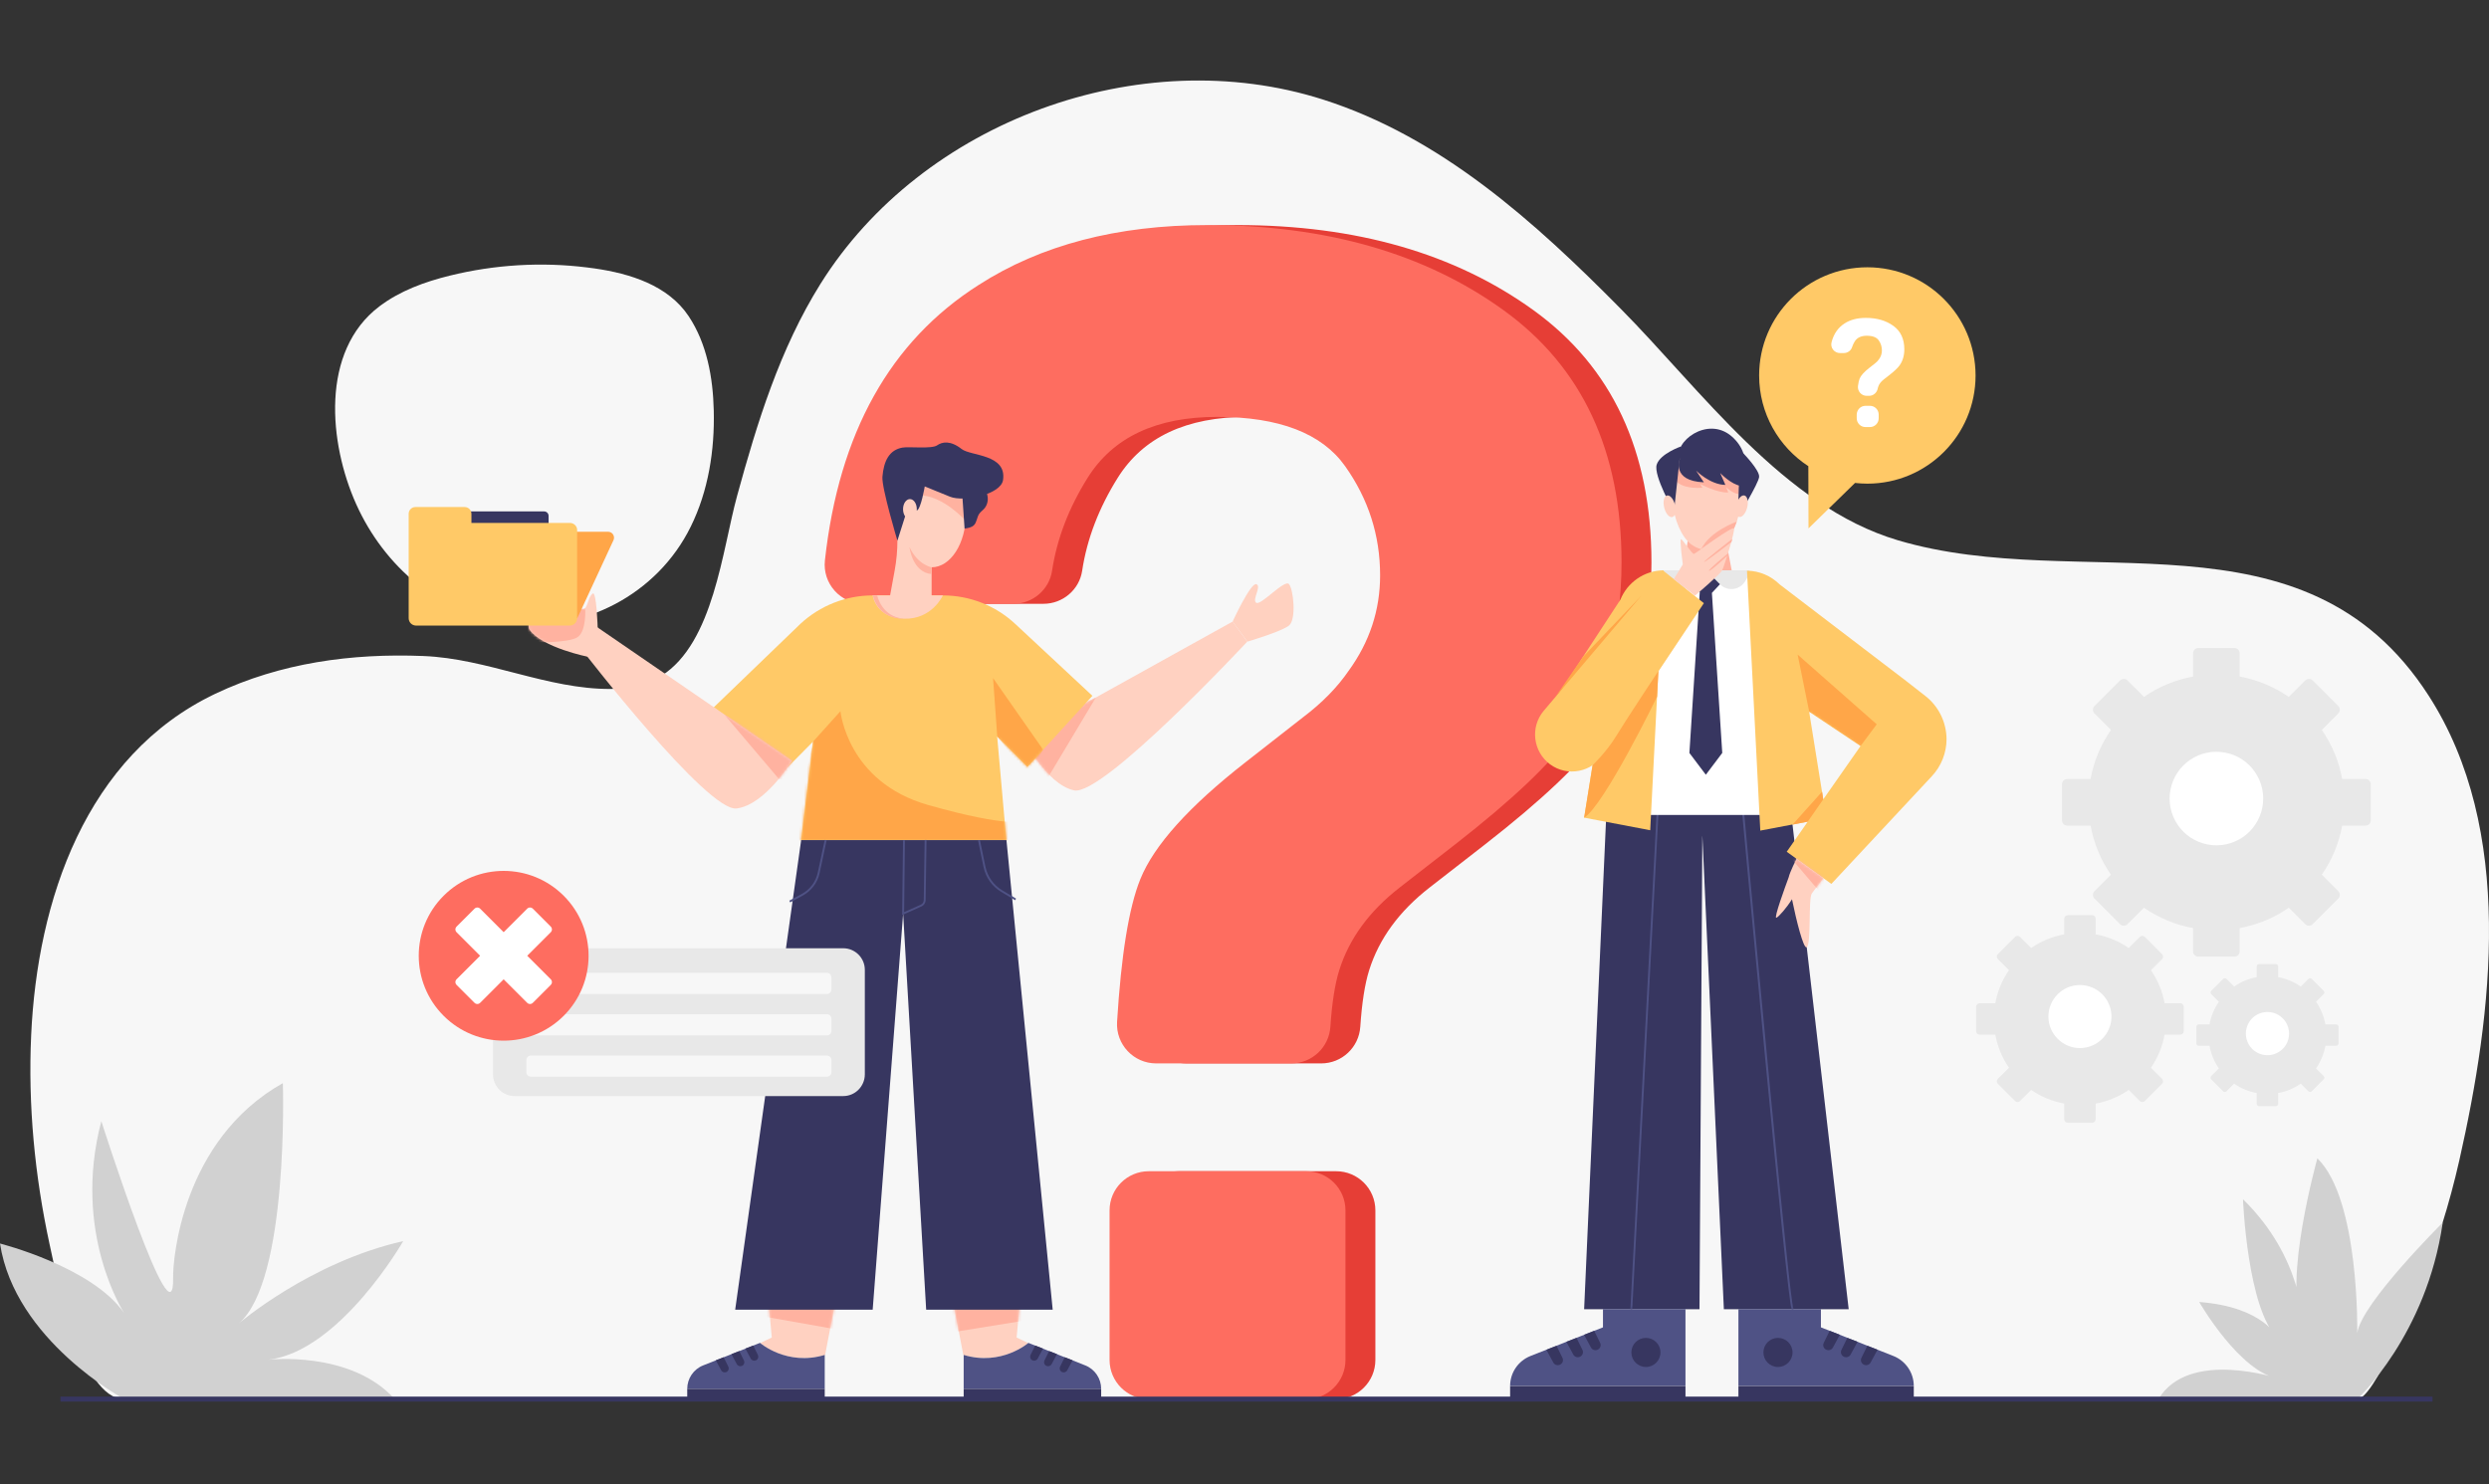 <svg width="927" height="553" viewBox="0 0 927 553" fill="none" xmlns="http://www.w3.org/2000/svg">
<rect x="0" y="0" width="927" height="553" fill="#333333" stroke="none"/>
<g clip-path="url(#clip0_883_21799)">
<path d="M218.678 99.643C219.609 99.743 220.54 99.876 221.472 100.009C234.54 101.905 248.773 106.228 256.488 117.8C263.272 128.009 265.533 140.612 265.832 152.883C266.198 167.714 263.837 182.845 257.286 196.146C244.882 221.419 217.215 235.852 189.348 232.294C163.776 229.035 142.992 210.878 132.65 187.8C122.508 165.187 119.215 130.869 141.296 114.142C148.945 108.356 158.156 104.997 167.467 102.703C184.161 98.579 201.619 97.515 218.678 99.643Z" fill="#F7F7F7"/>
<path d="M46.256 521.238C46.256 521.238 877.872 521.238 877.905 521.238C884.19 521.238 898.456 485.39 900.817 479.837C907.335 464.506 912.257 448.544 915.948 432.283C928.385 377.248 936.765 309.11 904.442 259.03C858.152 187.268 775.25 221.619 706.814 201.268C664.248 188.631 633.522 145.201 603.46 114.874C571.603 82.651 536.686 51.059 492.658 37.059C424.52 15.378 343.513 45.14 305.571 105.762C290.44 129.971 281.994 157.439 274.511 184.774C268.991 204.926 265.766 239.477 246.378 251.747C240.825 255.272 234.075 256.636 227.49 256.669C203.88 256.835 181.533 245.329 157.657 244.398C130.987 243.334 104.484 246.925 80.175 258.465C31.857 281.51 13.9 335.547 11.605 385.661C10.408 411.732 12.935 438.036 18.456 463.509C20.916 474.782 30.061 521.238 46.256 521.238Z" fill="#F7F7F7"/>
<path d="M375.637 106.161C398.749 91.297 427.147 83.848 460.834 83.848C505.095 83.848 541.874 94.423 571.137 115.572C600.401 136.722 615.066 168.047 615.066 209.581C615.066 235.054 608.714 256.469 596.011 273.928C588.596 284.502 574.33 298.004 553.247 314.464L532.463 330.626C521.123 339.438 513.608 349.714 509.917 361.486C508.321 366.573 507.223 373.59 506.625 382.502C506.126 390.184 499.774 396.169 492.059 396.169H441.812C433.399 396.169 426.748 389.086 427.247 380.706C428.777 355.832 431.637 338.141 435.893 327.566C440.981 314.93 454.05 300.398 475.133 283.937L496.515 267.21C503.532 261.923 509.218 256.137 513.508 249.885C521.323 239.111 525.214 227.272 525.214 214.337C525.214 199.472 520.857 185.904 512.178 173.667C503.499 161.429 487.603 155.311 464.558 155.311C441.879 155.311 425.817 162.859 416.34 177.923C409.29 189.163 404.834 200.736 403.038 212.641C401.974 219.724 395.789 224.945 388.639 224.945H332.939C324.26 224.945 317.476 217.396 318.44 208.75C323.594 161.296 342.682 127.145 375.637 106.161ZM438.986 436.34H497.646C505.693 436.34 512.244 442.858 512.244 450.939V506.639C512.244 514.687 505.727 521.238 497.646 521.238H438.986C430.938 521.238 424.387 514.72 424.387 506.639V450.906C424.421 442.858 430.938 436.34 438.986 436.34Z" fill="#E63E36"/>
<path d="M364.496 106.161C387.608 91.297 416.007 83.848 449.693 83.848C493.954 83.848 530.733 94.423 559.997 115.572C589.26 136.722 603.925 168.047 603.925 209.581C603.925 235.054 597.574 256.469 584.871 273.928C577.455 284.502 563.189 298.004 542.106 314.464L521.322 330.626C509.983 339.438 502.467 349.714 498.776 361.486C497.18 366.573 496.083 373.59 495.484 382.502C494.985 390.184 488.634 396.169 480.919 396.169H430.605C422.192 396.169 415.541 389.086 416.04 380.706C417.57 355.832 420.43 338.141 424.686 327.566C429.774 314.93 442.843 300.398 463.926 283.937L485.308 267.21C492.325 261.923 498.011 256.137 502.301 249.885C510.116 239.111 514.007 227.272 514.007 214.337C514.007 199.472 509.65 185.904 500.971 173.667C492.292 161.429 476.396 155.311 453.351 155.311C430.672 155.311 414.61 162.859 405.133 177.923C398.083 189.163 393.627 200.736 391.831 212.641C390.767 219.724 384.582 224.945 377.432 224.945H321.732C313.053 224.945 306.269 217.396 307.233 208.75C312.454 161.296 331.508 127.145 364.496 106.161ZM427.845 436.34H486.505C494.553 436.34 501.104 442.858 501.104 450.939V506.639C501.104 514.687 494.586 521.238 486.505 521.238H427.845C419.798 521.238 413.247 514.72 413.247 506.639V450.906C413.247 442.858 419.798 436.34 427.845 436.34Z" fill="#FE6D60"/>
<path d="M598.937 287.994L589.991 487.751H632.955L634.019 311.106L642.034 487.751H688.523L665.378 287.994H598.937Z" fill="#373660"/>
<mask id="mask0_883_21799" style="mask-type:luminance" maskUnits="userSpaceOnUse" x="589" y="287" width="100" height="201">
<path d="M598.937 287.994L589.991 487.751H632.955L634.019 311.106L642.034 487.751H688.523L665.378 287.994H598.937Z" fill="white"/>
</mask>
<g mask="url(#mask0_883_21799)">
<path d="M667.606 488.117C667.473 488.117 667.373 488.05 667.307 487.95C665.577 485.357 648.984 304.488 647.088 283.904C647.055 283.704 647.221 283.538 647.421 283.505C647.62 283.471 647.787 283.638 647.82 283.837C654.171 353.039 666.542 484.725 667.938 487.585C668.038 487.751 668.005 487.95 667.839 488.083C667.739 488.083 667.672 488.117 667.606 488.117Z" fill="#4F5285"/>
</g>
<mask id="mask1_883_21799" style="mask-type:luminance" maskUnits="userSpaceOnUse" x="589" y="287" width="100" height="201">
<path d="M598.937 287.994L589.991 487.751H632.955L634.019 311.106L642.034 487.751H688.523L665.378 287.994H598.937Z" fill="white"/>
</mask>
<g mask="url(#mask1_883_21799)">
<path d="M607.583 488.117C607.383 488.117 607.217 487.95 607.217 487.751L618.091 282.042C618.091 281.842 618.29 281.709 618.457 281.709C618.656 281.709 618.789 281.875 618.789 282.075L607.915 487.784C607.915 487.95 607.749 488.117 607.583 488.117Z" fill="#4F5285"/>
</g>
<path d="M597.008 487.751V494.502L570.006 505.176C565.417 507.005 562.424 511.428 562.424 516.349H627.735V487.718H597.008V487.751Z" fill="#4F5285"/>
<path d="M613.003 509.266C615.997 509.266 618.424 506.84 618.424 503.846C618.424 500.852 615.997 498.426 613.003 498.426C610.01 498.426 607.583 500.852 607.583 503.846C607.583 506.84 610.01 509.266 613.003 509.266Z" fill="#373660"/>
<path d="M593.75 495.799L595.945 500.255C596.444 501.219 596.011 502.416 594.98 502.849C594.049 503.248 592.985 502.882 592.52 501.984L589.959 497.262L593.75 495.799Z" fill="#373660"/>
<path d="M587.165 498.426L589.36 502.882C589.859 503.846 589.426 505.043 588.395 505.475C587.464 505.875 586.4 505.509 585.935 504.611L583.374 499.889L587.165 498.426Z" fill="#373660"/>
<path d="M579.717 501.385L581.912 505.841C582.41 506.806 581.978 508.003 580.947 508.435C580.016 508.834 578.952 508.468 578.486 507.571L575.926 502.848L579.717 501.385Z" fill="#373660"/>
<path d="M627.735 516.383H562.424V521.238H627.735V516.383Z" fill="#373660"/>
<path d="M678.182 487.751V494.502L705.184 505.176C709.773 507.005 712.766 511.428 712.766 516.349H647.455V487.718H678.182V487.751Z" fill="#4F5285"/>
<path d="M662.186 509.266C665.18 509.266 667.606 506.84 667.606 503.846C667.606 500.852 665.18 498.426 662.186 498.426C659.192 498.426 656.766 500.852 656.766 503.846C656.766 506.84 659.192 509.266 662.186 509.266Z" fill="#373660"/>
<path d="M681.44 495.799L679.245 500.255C678.747 501.219 679.179 502.416 680.21 502.848C681.141 503.247 682.205 502.882 682.671 501.984L685.231 497.262L681.44 495.799Z" fill="#373660"/>
<path d="M688.025 498.426L685.83 502.882C685.332 503.846 685.764 505.043 686.795 505.475C687.726 505.874 688.79 505.509 689.256 504.611L691.816 499.889L688.025 498.426Z" fill="#373660"/>
<path d="M695.473 501.385L693.279 505.841C692.78 506.806 693.212 508.003 694.243 508.435C695.174 508.834 696.238 508.468 696.704 507.57L699.264 502.848L695.473 501.385Z" fill="#373660"/>
<path d="M712.766 516.383H647.455V521.238H712.766V516.383Z" fill="#373660"/>
<path d="M648.452 184.075C648.452 172.436 642.699 162.959 635.649 162.959C628.566 162.959 622.847 172.403 622.847 184.075C622.847 191.391 625.108 197.809 628.533 201.6L626.87 217.762H644.462L642.866 201.501C646.258 197.71 648.452 191.325 648.452 184.075Z" fill="#FFD1C1"/>
<mask id="mask2_883_21799" style="mask-type:luminance" maskUnits="userSpaceOnUse" x="622" y="162" width="27" height="56">
<path d="M648.451 184.075C648.451 172.436 642.698 162.959 635.648 162.959C628.565 162.959 622.846 172.403 622.846 184.075C622.846 191.391 625.107 197.809 628.532 201.6L626.869 217.762H644.461L642.865 201.501C646.257 197.71 648.451 191.325 648.451 184.075Z" fill="white"/>
</mask>
<g mask="url(#mask2_883_21799)">
<path d="M622.812 176.759C622.812 176.759 623.478 182.413 634.052 181.714L633.188 180.284C633.188 180.284 639.506 183.676 643.663 183.477L642.898 181.481C642.898 181.481 645.824 184.474 648.451 184.042V175.729C648.451 175.729 635.881 172.337 631.858 171.971C627.834 171.605 622.812 173.9 622.812 173.9V176.759Z" fill="#FFB2A0"/>
</g>
<path d="M628.533 201.6C628.533 201.6 634.851 208.883 642.866 201.5L645.16 213.605C645.16 213.605 634.652 218.36 628.001 206.821L628.533 201.6Z" fill="#FFB2A0"/>
<path d="M597.108 303.657L610.077 222.583C611.009 216.764 616.03 212.474 621.916 212.474H649.617C655.569 212.474 660.59 216.831 661.488 222.683L673.593 303.623H597.108V303.657Z" fill="white"/>
<path d="M651.711 212.474H635.783H635.483H619.555C619.654 213.705 620.486 215.301 621.517 216.831C623.612 219.956 628.068 220.355 630.728 217.662L635.65 212.641L640.571 217.662C643.198 220.355 647.688 219.956 649.783 216.831C650.814 215.301 651.612 213.738 651.711 212.474Z" fill="#E8E8E8"/>
<path d="M637.578 220.887L640.571 217.662L635.65 212.641L630.728 217.662L633.056 220.555L629.198 280.512L635.317 288.626L641.436 280.512L637.578 220.887Z" fill="#373660"/>
<path d="M717.089 259.296L709.906 253.676L662.818 217.728C659.659 214.603 655.336 212.674 650.647 212.607L655.602 309.443L673.293 306.084L665.445 317.324L682.072 329.296L719.483 289.191C723.008 285.434 724.97 280.445 724.97 275.324C724.904 269.073 722.044 263.153 717.089 259.296ZM679.046 297.804L673.792 265.115L692.947 277.918L679.046 297.804Z" fill="#FFC967"/>
<mask id="mask3_883_21799" style="mask-type:luminance" maskUnits="userSpaceOnUse" x="650" y="212" width="75" height="118">
<path d="M717.089 259.296L709.906 253.676L662.818 217.728C659.659 214.603 655.336 212.674 650.647 212.607L655.602 309.443L673.293 306.084L665.445 317.324L682.072 329.296L719.483 289.191C723.008 285.434 724.97 280.445 724.97 275.324C724.904 269.073 722.044 263.153 717.089 259.296ZM679.046 297.804L673.792 265.115L692.947 277.918L679.046 297.804Z" fill="white"/>
</mask>
<g mask="url(#mask3_883_21799)">
<path d="M673.825 265.149L669.502 243.866L698.965 269.837L692.946 277.918L673.825 265.149Z" fill="#FFA648"/>
</g>
<path d="M679.046 297.804L673.26 306.117L667.606 307.215L678.614 294.944L679.046 297.804Z" fill="#FFA648"/>
<path d="M669.069 320.018C669.069 320.018 666.608 324.84 666.176 326.835C664.912 330.26 660.523 342.231 661.587 341.899C662.418 341.666 665.477 338.108 667.406 335.015C669.002 342.83 671.663 353.504 672.86 352.906C674.655 352.008 673.425 334.782 674.788 332.854C676.152 330.925 679.045 327.201 679.045 327.201L669.069 320.018Z" fill="#FFD1C1"/>
<mask id="mask4_883_21799" style="mask-type:luminance" maskUnits="userSpaceOnUse" x="661" y="320" width="19" height="33">
<path d="M669.069 320.018C669.069 320.018 666.608 324.84 666.176 326.835C664.912 330.26 660.523 342.231 661.587 341.899C662.418 341.666 665.477 338.108 667.406 335.015C669.002 342.83 671.663 353.504 672.86 352.906C674.655 352.008 673.425 334.782 674.788 332.854C676.152 330.925 679.045 327.201 679.045 327.201L669.069 320.018Z" fill="white"/>
</mask>
<g mask="url(#mask4_883_21799)">
<path d="M667.307 320.018L677.915 332.455L682.57 324.939L669.834 315.994L667.307 320.018Z" fill="#FFB2A0"/>
</g>
<path d="M619.555 212.474C612.373 212.541 606.088 216.997 603.494 223.415L579.119 260.659C574.862 267.177 577.223 275.989 584.173 279.481C587.299 281.044 590.758 281.243 593.883 280.312L589.993 304.621L614.601 309.31L619.555 212.474Z" fill="#FFC967"/>
<path d="M574.962 264.783L619.29 212.474L634.586 224.712L597.209 280.811C593.019 287.728 583.774 289.524 577.29 284.735C570.905 279.98 569.841 270.835 574.962 264.783Z" fill="#FFC967"/>
<path d="M579.119 259.861L611.276 221.952L589.694 244.564L579.119 259.861Z" fill="#FFA648"/>
<path d="M593.152 285.068C593.152 285.068 598.307 280.146 601.798 274.426C605.257 268.707 617.66 249.951 617.66 249.951L617.162 259.562C617.162 259.562 597.542 299.899 589.993 304.654L593.152 285.068Z" fill="#FFA648"/>
<path d="M625.606 170.973C625.606 170.973 622.348 179.187 634.585 179.686L631.692 175.33C631.692 175.33 636.88 180.584 642.599 180.65L640.671 176.227C640.671 176.227 644.794 180.55 648.352 181.016C648.352 181.016 653.906 170.275 644.894 162.527C635.882 154.779 623.079 164.755 625.606 170.973Z" fill="#373660"/>
<path d="M626.072 166.318C626.072 166.318 618.357 168.978 617.027 173.068C615.696 177.158 623.445 190.626 623.445 190.626L626.072 166.318Z" fill="#373660"/>
<path d="M649.284 168.878C649.284 168.878 655.435 175.196 655.169 177.69C654.903 180.185 647.421 192.422 647.421 192.422C647.421 192.422 647.222 172.204 649.284 168.878Z" fill="#373660"/>
<path d="M623.845 188.099C624.411 190.327 623.945 192.355 622.848 192.622C621.717 192.921 620.354 191.325 619.822 189.13C619.256 186.902 619.722 184.873 620.819 184.607C621.95 184.308 623.28 185.871 623.845 188.099Z" fill="#FFD1C1"/>
<path d="M650.713 189.1C651.271 186.892 650.815 184.873 649.693 184.589C648.571 184.305 647.209 185.865 646.651 188.073C646.092 190.281 646.549 192.301 647.671 192.584C648.792 192.868 650.155 191.308 650.713 189.1Z" fill="#FFD1C1"/>
<path d="M633.588 204.593C633.588 204.593 643.464 197.344 645.792 196.911C645.792 196.911 646.457 195.415 646.823 194.351C646.823 194.351 636.814 197.842 633.588 204.593Z" fill="#FFB2A0"/>
<path d="M623.379 215.766L626.738 210.279C626.738 210.279 625.474 200.869 626.073 200.869C626.671 200.869 630.196 206.522 630.894 206.355C631.593 206.189 645.327 195.814 645.792 196.878C646.258 197.942 642.201 210.878 641.403 212.474C640.605 214.037 631.26 221.918 631.26 221.918L623.379 215.766Z" fill="#FFD1C1"/>
<path d="M645.161 200.769C645.161 200.769 634.221 209.249 634.653 209.382C635.052 209.515 644.895 201.866 644.895 201.866L645.161 200.769Z" fill="#FFB2A0"/>
<path d="M643.597 206.123C643.597 206.123 635.749 212.574 636.547 212.64C637.345 212.707 643.597 206.788 643.597 206.788V206.123Z" fill="#FFB2A0"/>
<path d="M695.474 99.577C673.227 99.577 655.17 117.601 655.17 139.881C655.17 154.014 662.453 166.484 673.493 173.667L673.559 196.845L690.885 179.919C692.381 180.085 693.911 180.185 695.474 180.185C717.721 180.185 735.778 162.161 735.778 139.881C735.744 117.601 717.721 99.577 695.474 99.577Z" fill="#FFC967"/>
<path d="M686.995 120.494C689.157 119.097 691.784 118.432 694.909 118.432C699.033 118.432 702.425 119.429 705.152 121.391C707.879 123.353 709.242 126.28 709.242 130.137C709.242 132.498 708.643 134.493 707.479 136.123C706.781 137.121 705.451 138.351 703.489 139.881L701.56 141.377C700.496 142.208 699.798 143.14 699.465 144.237C699.399 144.403 699.366 144.569 699.332 144.769C699.033 146.299 697.703 147.463 696.14 147.463H695.209C693.247 147.463 691.75 145.733 691.983 143.805C692.116 142.641 692.349 141.71 692.582 141.078C693.047 139.914 694.278 138.55 696.24 137.021L698.235 135.458C698.9 134.959 699.399 134.427 699.798 133.862C700.529 132.864 700.895 131.767 700.895 130.569C700.895 129.173 700.496 127.909 699.698 126.779C698.9 125.648 697.403 125.083 695.275 125.083C693.18 125.083 691.684 125.781 690.786 127.178C690.354 127.876 690.021 128.607 689.788 129.306C689.389 130.636 688.092 131.534 686.696 131.534H685.299C683.171 131.534 681.608 129.539 682.14 127.51C682.938 124.384 684.567 122.056 686.995 120.494ZM694.776 151.187H696.439C698.235 151.187 699.698 152.65 699.698 154.446V155.843C699.698 157.638 698.235 159.101 696.439 159.101H694.776C692.981 159.101 691.518 157.638 691.518 155.843V154.446C691.551 152.65 692.981 151.187 694.776 151.187Z" fill="white"/>
<path d="M381.156 470.725L378.628 498.293L382.885 500.321C382.885 500.321 373.773 508.967 358.776 504.81L352.258 470.692H381.156V470.725Z" fill="#FFD1C1"/>
<mask id="mask5_883_21799" style="mask-type:luminance" maskUnits="userSpaceOnUse" x="352" y="470" width="31" height="36">
<path d="M381.156 470.725L378.628 498.293L382.885 500.321C382.885 500.321 373.773 508.967 358.776 504.811L352.258 470.692H381.156V470.725Z" fill="white"/>
</mask>
<g mask="url(#mask5_883_21799)">
<path d="M353.455 496.53L383.683 491.642V483.628L350.296 485.124L353.455 496.53Z" fill="#FFB2A0"/>
</g>
<path d="M358.908 504.777V517.414H410.119C410.119 513.556 407.758 510.065 404.167 508.668L383.017 500.288C383.017 500.288 373.041 509.034 358.908 504.777Z" fill="#4F5285"/>
<path d="M385.545 501.286L383.816 504.777C383.45 505.542 383.783 506.473 384.547 506.806C385.279 507.105 386.11 506.839 386.476 506.141L388.471 502.416L385.545 501.286Z" fill="#373660"/>
<path d="M390.732 503.347L389.002 506.839C388.637 507.604 388.969 508.535 389.734 508.867C390.466 509.167 391.297 508.901 391.663 508.202L393.658 504.478L390.732 503.347Z" fill="#373660"/>
<path d="M396.551 505.642L394.822 509.134C394.456 509.898 394.788 510.829 395.553 511.162C396.285 511.461 397.116 511.195 397.482 510.497L399.477 506.772L396.551 505.642Z" fill="#373660"/>
<path d="M410.119 517.414H358.908V521.205H410.119V517.414Z" fill="#373660"/>
<path d="M284.92 470.725L287.447 498.292L283.19 500.321C283.19 500.321 292.302 508.967 307.3 504.81L313.817 470.692H284.92V470.725Z" fill="#FFD1C1"/>
<mask id="mask6_883_21799" style="mask-type:luminance" maskUnits="userSpaceOnUse" x="283" y="470" width="31" height="36">
<path d="M284.92 470.725L287.447 498.292L283.19 500.321C283.19 500.321 292.302 508.967 307.3 504.81L313.817 470.692H284.92V470.725Z" fill="white"/>
</mask>
<g mask="url(#mask6_883_21799)">
<path d="M281.56 489.946L313.816 495.665L315.512 478.739L279.997 480.169L281.56 489.946Z" fill="#FFB2A0"/>
</g>
<path d="M307.166 504.777V517.414H255.955C255.955 513.556 258.316 510.065 261.908 508.668L283.057 500.288C283.057 500.288 293 509.034 307.166 504.777Z" fill="#4F5285"/>
<path d="M280.53 501.286L282.259 504.777C282.625 505.542 282.292 506.473 281.527 506.806C280.796 507.105 279.965 506.839 279.599 506.141L277.604 502.416L280.53 501.286Z" fill="#373660"/>
<path d="M275.342 503.347L277.072 506.839C277.437 507.604 277.105 508.535 276.34 508.867C275.608 509.166 274.777 508.9 274.411 508.202L272.416 504.478L275.342 503.347Z" fill="#373660"/>
<path d="M269.523 505.642L271.252 509.133C271.618 509.898 271.285 510.829 270.521 511.162C269.789 511.461 268.958 511.195 268.592 510.497L266.597 506.772L269.523 505.642Z" fill="#373660"/>
<path d="M307.166 517.414H255.955V521.205H307.166V517.414Z" fill="#373660"/>
<path d="M459.07 231.562L464.524 239.044C464.524 239.044 410.719 296.806 400.011 294.445C389.503 292.151 381.156 274.825 381.156 274.825L459.07 231.562Z" fill="#FFD1C1"/>
<mask id="mask7_883_21799" style="mask-type:luminance" maskUnits="userSpaceOnUse" x="381" y="231" width="84" height="64">
<path d="M459.07 231.562L464.524 239.044C464.524 239.044 410.719 296.806 400.011 294.445C389.503 292.151 381.156 274.825 381.156 274.825L459.07 231.562Z" fill="white"/>
</mask>
<g mask="url(#mask7_883_21799)">
<path d="M408.158 259.828L390.168 289.889C390.168 289.889 377.598 272.963 378.063 272.498C378.529 272.065 408.158 259.828 408.158 259.828Z" fill="#FFB2A0"/>
</g>
<path d="M459.071 231.562C459.071 231.562 465.822 216.897 467.917 217.628C470.012 218.393 466.121 223.581 467.917 224.579C469.713 225.576 478.392 215.766 480.055 217.595C481.717 219.424 482.914 230.797 480.055 233.058C477.195 235.32 464.558 239.044 464.558 239.044L459.071 231.562Z" fill="#FFD1C0"/>
<path d="M273.18 256.436C282.691 247.258 298.121 232.393 298.121 232.393C305.437 225.61 315.047 221.819 325.023 221.819H351.161C361.17 221.819 370.781 225.61 378.097 232.427L406.861 259.229L382.652 285.733L371.379 274.36L374.804 313.001H298.353L302.843 276.256L293.465 285.733L265.831 263.519C265.864 263.519 268.924 260.526 273.18 256.436Z" fill="#FFC967"/>
<mask id="mask8_883_21799" style="mask-type:luminance" maskUnits="userSpaceOnUse" x="265" y="221" width="142" height="93">
<path d="M273.18 256.436C282.691 247.258 298.121 232.393 298.121 232.393C305.437 225.61 315.047 221.819 325.023 221.819H351.161C361.17 221.819 370.781 225.61 378.097 232.427L406.861 259.229L382.652 285.733L371.379 274.36L374.804 313.001H298.353L302.843 276.256L293.465 285.733L265.831 263.519C265.864 263.519 268.924 260.526 273.18 256.436Z" fill="white"/>
</mask>
<g mask="url(#mask8_883_21799)">
<path d="M302.843 276.256L313.019 264.949C313.019 264.949 315.513 291.353 345.674 299.899C375.836 308.445 381.156 305.918 381.156 305.918L380.159 315.229L294.264 314.498L302.843 276.256Z" fill="#FFA648"/>
</g>
<mask id="mask9_883_21799" style="mask-type:luminance" maskUnits="userSpaceOnUse" x="265" y="221" width="142" height="93">
<path d="M273.18 256.436C282.691 247.258 298.121 232.393 298.121 232.393C305.437 225.61 315.047 221.819 325.023 221.819H351.161C361.17 221.819 370.781 225.61 378.097 232.427L406.861 259.229L382.652 285.733L371.379 274.36L374.804 313.001H298.353L302.843 276.256L293.465 285.733L265.831 263.519C265.864 263.519 268.924 260.526 273.18 256.436Z" fill="white"/>
</mask>
<g mask="url(#mask9_883_21799)">
<path d="M371.413 274.327L369.85 252.612L388.505 279.315L382.686 289.158L371.413 274.327Z" fill="#FFA648"/>
</g>
<path d="M221.503 233.025L217.014 242.403C217.014 242.403 263.436 302.526 274.31 301.196C284.985 299.899 294.961 283.438 294.961 283.438L221.503 233.025Z" fill="#FFD1C1"/>
<mask id="mask10_883_21799" style="mask-type:luminance" maskUnits="userSpaceOnUse" x="217" y="233" width="78" height="69">
<path d="M221.503 233.025L217.014 242.403C217.014 242.403 263.436 302.526 274.31 301.196C284.985 299.899 294.961 283.438 294.961 283.438L221.503 233.025Z" fill="white"/>
</mask>
<g mask="url(#mask10_883_21799)">
<path d="M269.688 266.146L293.298 293.98L298.386 281.709L269.688 266.146Z" fill="#FFB2A0"/>
</g>
<path d="M222.6 234.023C222.6 234.023 222.201 219.857 220.705 221.153C219.208 222.417 219.142 224.878 217.945 226.607C215.916 229.5 204.676 213.405 203.612 214.203C202.548 215.001 195.365 231.861 197.194 234.522C201.85 241.305 219.175 244.731 219.175 244.731L222.6 234.023Z" fill="#FFD1C1"/>
<mask id="mask11_883_21799" style="mask-type:luminance" maskUnits="userSpaceOnUse" x="196" y="214" width="27" height="31">
<path d="M222.599 234.023C222.599 234.023 222.2 219.857 220.704 221.153C219.207 222.417 219.141 224.878 217.944 226.607C215.915 229.5 204.675 213.405 203.611 214.203C202.547 215.001 195.364 231.861 197.193 234.522C201.849 241.305 219.174 244.731 219.174 244.731L222.599 234.023Z" fill="white"/>
</mask>
<g mask="url(#mask11_883_21799)">
<path d="M197.459 239.31C197.459 239.31 211.725 239.709 215.15 237.348C218.542 234.987 217.944 226.607 217.944 226.607L195.397 229.899L197.459 239.31Z" fill="#FFB2A0"/>
</g>
<path d="M325.024 221.819H351.162C351.162 221.819 347.172 230.831 336.663 230.498C326.155 230.199 325.024 221.819 325.024 221.819Z" fill="#FFD1C1"/>
<path d="M326.72 221.819C326.72 221.819 328.25 229.8 336.663 230.498C336.663 230.498 327.552 231.196 325.024 221.819H326.72Z" fill="#FFB2A0"/>
<path d="M347.005 171.672C339.956 171.672 334.236 180.55 334.236 191.524V201.168C334.236 204.992 333.903 208.816 333.205 212.574L330.711 226.175L346.972 226.108V211.344C354.022 211.344 359.742 202.465 359.742 191.491C359.742 180.55 354.055 171.672 347.005 171.672Z" fill="#FFD1C1"/>
<mask id="mask12_883_21799" style="mask-type:luminance" maskUnits="userSpaceOnUse" x="330" y="171" width="30" height="56">
<path d="M347.003 171.672C339.954 171.672 334.234 180.55 334.234 191.524V201.168C334.234 204.992 333.901 208.816 333.203 212.574L330.709 226.175L346.97 226.108V211.344C354.02 211.344 359.74 202.465 359.74 191.491C359.74 180.55 354.053 171.672 347.003 171.672Z" fill="white"/>
</mask>
<g mask="url(#mask12_883_21799)">
<path d="M359.74 194.118C359.74 194.118 351.261 184.541 342.481 184.541L342.847 178.854L361.503 185.04C361.503 185.04 361.835 192.921 359.74 194.118Z" fill="#FFB2A0"/>
</g>
<path d="M347.006 211.344C347.006 211.344 341.918 210.579 338.726 203.828C338.726 203.828 339.756 213.272 347.006 213.871V211.344Z" fill="#FFB2A0"/>
<path d="M358.146 167.282C353.922 163.957 350.863 164.622 349.001 165.919C347.005 167.315 338.526 166.318 336.131 166.75C331.21 167.615 329.148 171.672 328.649 177.624C328.317 181.748 334.236 201.401 334.236 201.401L337.096 192.389C336.63 191.691 336.331 190.759 336.331 189.695C336.331 187.6 337.495 185.938 338.891 185.938C340.321 185.938 341.452 187.634 341.452 189.695C341.452 189.862 341.452 190.028 341.419 190.194C341.452 190.194 341.485 190.161 341.519 190.161C343.015 189.529 344.412 181.216 344.412 181.216L353.789 185.04C358.91 187.135 372.777 184.275 373.575 178.821C375.005 169.111 361.537 169.942 358.146 167.282Z" fill="#373660"/>
<path d="M367.756 184.574C368.122 186.27 367.756 188.132 366.592 189.462C365.994 190.161 365.195 190.659 364.697 191.424C363.799 192.721 363.832 194.55 362.735 195.648C361.837 196.545 360.507 196.745 359.243 196.911C358.944 192.355 358.644 187.833 358.312 183.277C358.279 183.011 358.279 182.712 358.378 182.446C358.545 182.08 358.91 181.88 359.276 181.681C360.706 180.983 362.269 180.584 363.865 180.451C364.431 180.417 364.963 180.318 365.428 180.717C365.96 181.182 366.426 181.747 366.825 182.346C367.257 183.044 367.59 183.776 367.756 184.574Z" fill="#373660"/>
<path d="M298.386 312.968L273.812 487.917H325.023L336.362 340.369L344.942 487.917H392.063L374.837 312.968H298.386Z" fill="#373660"/>
<path d="M335.996 340.901L336.329 312.968H337.027L336.728 339.804L342.88 337.077C343.578 336.778 344.044 336.079 344.044 335.315L344.376 312.935H345.074L344.742 335.315C344.742 336.346 344.11 337.31 343.146 337.709L335.996 340.901Z" fill="#4F5285"/>
<path d="M294.296 336.179L293.964 335.547L298.586 333.053C301.679 331.391 303.84 328.497 304.572 325.072L307.166 312.901L307.864 313.034L305.27 325.205C304.505 328.83 302.178 331.923 298.919 333.685L294.296 336.179Z" fill="#4F5285"/>
<path d="M378.062 335.381L372.808 332.222C369.483 330.194 367.122 326.868 366.323 323.044L364.262 313.068L364.96 312.935L367.022 322.911C367.787 326.536 370.015 329.695 373.174 331.623L378.428 334.783L378.062 335.381Z" fill="#4F5285"/>
<path d="M215.02 230.299L228.488 201.235C229.153 199.771 228.089 198.109 226.493 198.109H203.016V230.764L215.02 230.299Z" fill="#FFA648"/>
<path d="M204.313 196.812H170.959V190.527H202.65C203.581 190.527 204.313 191.258 204.313 192.189V196.812Z" fill="#373660"/>
<path d="M212.26 194.816H175.581V191.425C175.581 190.028 174.45 188.897 173.053 188.897H154.73C153.334 188.897 152.203 190.028 152.203 191.425V197.61V200.503V230.298C152.203 231.828 153.434 233.059 154.963 233.059H212.193C213.723 233.059 214.953 231.828 214.953 230.298V197.577C215.02 196.047 213.756 194.816 212.26 194.816Z" fill="#FFC967"/>
<path d="M46.256 521.238C46.256 521.238 5.52 499.423 0 463.276C0 463.276 34.318 471.922 46.256 489.214C46.256 489.214 26.736 459.352 37.743 417.685C37.743 417.685 65.045 503.38 64.48 475.879C64.347 469.627 67.639 424.734 105.349 403.518C105.349 403.518 107.71 477.376 88.855 493.105C88.855 493.105 115.591 470.159 150.175 462.378C150.175 462.378 126.598 503.513 99.862 506.573C99.862 506.573 130.522 502.981 147.016 521.238H46.256Z" fill="#D1D1D1"/>
<path d="M877.938 521.238C877.938 521.238 903.777 497.361 909.763 455.495C909.763 455.495 879.202 485.789 877.938 496.696C877.938 496.696 878.836 446.749 863.074 431.552C863.074 431.552 850.038 478.041 857.654 493.105C857.654 493.105 857.654 468.497 835.373 446.782C835.373 446.782 837.003 488.084 848.409 498.658C848.409 498.658 843.521 486.92 819.079 485.057C819.079 485.057 834.276 511.561 848.974 513.689C848.974 513.689 815.288 502.25 803.882 521.238H877.938Z" fill="#D1D1D1"/>
<path d="M905.972 520.307H22.513V522.169H905.972V520.307Z" fill="#373660"/>
<path d="M880.997 290.222H872.318C871.121 283.638 868.527 277.419 864.736 271.932L870.855 265.814C871.62 265.049 871.62 263.785 870.855 263.02L861.344 253.51C860.579 252.745 859.316 252.745 858.551 253.51L852.432 259.628C846.912 255.838 840.727 253.244 834.142 252.047V243.367C834.142 242.27 833.244 241.405 832.18 241.405H818.746C817.648 241.405 816.784 242.303 816.784 243.367V252.047C810.199 253.244 803.981 255.838 798.494 259.628L792.375 253.51C791.61 252.745 790.347 252.745 789.582 253.51L780.071 263.02C779.306 263.785 779.306 265.049 780.071 265.814L786.19 271.932C782.399 277.453 779.805 283.638 778.608 290.222H769.929C768.831 290.222 767.967 291.12 767.967 292.184V305.619C767.967 306.716 768.865 307.581 769.929 307.581H778.608C779.805 314.165 782.399 320.384 786.19 325.87L780.071 331.989C779.306 332.754 779.306 334.018 780.071 334.782L789.582 344.293C790.347 345.058 791.61 345.058 792.375 344.293L798.494 338.174C804.014 341.965 810.199 344.559 816.784 345.756V354.436C816.784 355.533 817.682 356.398 818.746 356.398H832.18C833.278 356.398 834.142 355.5 834.142 354.436V345.756C840.727 344.559 846.945 341.965 852.432 338.174L858.551 344.293C859.316 345.058 860.579 345.058 861.344 344.293L870.855 334.782C871.62 334.018 871.62 332.754 870.855 331.989L864.736 325.87C868.527 320.35 871.121 314.165 872.318 307.581H880.997C882.095 307.581 882.959 306.683 882.959 305.619V292.184C882.992 291.12 882.095 290.222 880.997 290.222Z" fill="#E8E8E8"/>
<path d="M842.591 300.792C844.411 291.342 838.225 282.206 828.775 280.386C819.324 278.566 810.188 284.752 808.368 294.202C806.548 303.653 812.734 312.789 822.185 314.609C831.635 316.429 840.771 310.243 842.591 300.792Z" fill="white"/>
<path d="M811.997 373.756H806.178C805.38 369.333 803.65 365.143 801.09 361.452L805.213 357.329C805.745 356.797 805.745 355.965 805.213 355.433L798.829 349.048C798.297 348.516 797.465 348.516 796.933 349.048L792.81 353.172C789.118 350.611 784.928 348.882 780.506 348.084V342.265C780.506 341.533 779.907 340.934 779.175 340.934H770.13C769.399 340.934 768.8 341.533 768.8 342.265V348.084C764.377 348.882 760.187 350.611 756.496 353.172L752.373 349.048C751.841 348.516 751.009 348.516 750.477 349.048L744.092 355.433C743.56 355.965 743.56 356.797 744.092 357.329L748.216 361.452C745.655 365.143 743.926 369.333 743.128 373.756H737.309C736.577 373.756 735.979 374.355 735.979 375.086V384.131C735.979 384.863 736.577 385.462 737.309 385.462H743.128C743.926 389.884 745.655 394.074 748.216 397.766L744.092 401.889C743.56 402.421 743.56 403.252 744.092 403.785L750.477 410.169C751.009 410.701 751.841 410.701 752.373 410.169L756.496 406.046C760.187 408.606 764.377 410.336 768.8 411.134V416.953C768.8 417.685 769.399 418.283 770.13 418.283H779.175C779.907 418.283 780.506 417.685 780.506 416.953V411.134C784.928 410.336 789.118 408.606 792.81 406.046L796.933 410.169C797.465 410.701 798.297 410.701 798.829 410.169L805.213 403.785C805.745 403.252 805.745 402.421 805.213 401.889L801.09 397.766C803.65 394.074 805.38 389.884 806.178 385.462H811.997C812.729 385.462 813.327 384.863 813.327 384.131V375.086C813.327 374.355 812.729 373.756 811.997 373.756Z" fill="#E8E8E8"/>
<path d="M774.653 390.45C781.136 390.45 786.391 385.194 786.391 378.711C786.391 372.228 781.136 366.972 774.653 366.972C768.17 366.972 762.914 372.228 762.914 378.711C762.914 385.194 768.17 390.45 774.653 390.45Z" fill="white"/>
<path d="M870.058 381.637H866.068C865.502 378.611 864.338 375.751 862.576 373.224L865.403 370.398C865.768 370.032 865.768 369.466 865.403 369.101L861.013 364.711C860.647 364.345 860.082 364.345 859.716 364.711L856.89 367.538C854.362 365.775 851.502 364.611 848.476 364.046V360.056C848.476 359.557 848.077 359.158 847.578 359.158H841.393C840.894 359.158 840.495 359.557 840.495 360.056V364.046C837.469 364.611 834.609 365.775 832.082 367.538L829.255 364.711C828.89 364.345 828.324 364.345 827.959 364.711L823.569 369.101C823.203 369.466 823.203 370.032 823.569 370.398L826.396 373.224C824.633 375.751 823.469 378.611 822.904 381.637H818.913C818.415 381.637 818.016 382.036 818.016 382.535V388.721C818.016 389.219 818.415 389.618 818.913 389.618H822.904C823.469 392.644 824.633 395.504 826.396 398.032L823.569 400.858C823.203 401.224 823.203 401.789 823.569 402.155L827.959 406.545C828.324 406.91 828.89 406.91 829.255 406.545L832.082 403.718C834.609 405.481 837.469 406.644 840.495 407.21V411.2C840.495 411.699 840.894 412.098 841.393 412.098H847.578C848.077 412.098 848.476 411.699 848.476 411.2V407.21C851.502 406.644 854.362 405.481 856.89 403.718L859.716 406.545C860.082 406.91 860.647 406.91 861.013 406.545L865.403 402.155C865.768 401.789 865.768 401.224 865.403 400.858L862.576 398.032C864.338 395.504 865.502 392.644 866.068 389.618H870.058C870.557 389.618 870.956 389.219 870.956 388.721V382.535C870.956 382.036 870.557 381.637 870.058 381.637Z" fill="#E8E8E8"/>
<path d="M852.322 386.918C853.344 382.592 850.665 378.258 846.34 377.237C842.015 376.215 837.68 378.894 836.659 383.219C835.638 387.544 838.316 391.879 842.641 392.9C846.967 393.922 851.301 391.243 852.322 386.918Z" fill="white"/>
<path d="M314.049 408.34H191.674C187.252 408.34 183.627 404.749 183.627 400.293V361.319C183.627 356.896 187.218 353.272 191.674 353.272H314.049C318.472 353.272 322.097 356.863 322.097 361.319V400.293C322.063 404.749 318.472 408.34 314.049 408.34Z" fill="#E8E8E8"/>
<path d="M307.964 370.298H197.727C196.796 370.298 196.031 369.533 196.031 368.602V364.113C196.031 363.181 196.796 362.417 197.727 362.417H307.964C308.895 362.417 309.66 363.181 309.66 364.113V368.602C309.66 369.566 308.895 370.298 307.964 370.298Z" fill="#F7F7F7"/>
<path d="M307.964 385.728H197.727C196.796 385.728 196.031 384.963 196.031 384.032V379.542C196.031 378.611 196.796 377.846 197.727 377.846H307.964C308.895 377.846 309.66 378.611 309.66 379.542V384.032C309.66 384.963 308.895 385.728 307.964 385.728Z" fill="#F7F7F7"/>
<path d="M307.964 401.124H197.727C196.796 401.124 196.031 400.359 196.031 399.428V394.939C196.031 394.008 196.796 393.243 197.727 393.243H307.964C308.895 393.243 309.66 394.008 309.66 394.939V399.428C309.66 400.393 308.895 401.124 307.964 401.124Z" fill="#F7F7F7"/>
<path d="M209.948 378.436C222.298 366.086 222.298 346.063 209.947 333.713C197.597 321.363 177.574 321.363 165.224 333.713C152.874 346.063 152.874 366.086 165.224 378.436C177.574 390.786 197.597 390.786 209.948 378.436Z" fill="#FE6D60"/>
<path d="M205.111 364.811L196.365 356.065L205.111 347.319C205.71 346.721 205.71 345.789 205.111 345.191L198.46 338.54C197.862 337.942 196.93 337.942 196.332 338.54L187.586 347.286L178.84 338.54C178.242 337.942 177.311 337.942 176.712 338.54L170.061 345.191C169.463 345.789 169.463 346.721 170.061 347.319L178.807 356.065L170.061 364.811C169.463 365.409 169.463 366.34 170.061 366.939L176.712 373.59C177.311 374.188 178.242 374.188 178.84 373.59L187.586 364.844L196.332 373.59C196.93 374.188 197.862 374.188 198.46 373.59L205.111 366.939C205.71 366.34 205.71 365.409 205.111 364.811Z" fill="white"/>
</g>
<defs>
<clipPath id="clip0_883_21799">
<rect width="927" height="553" fill="white"/>
</clipPath>
</defs>
</svg>
